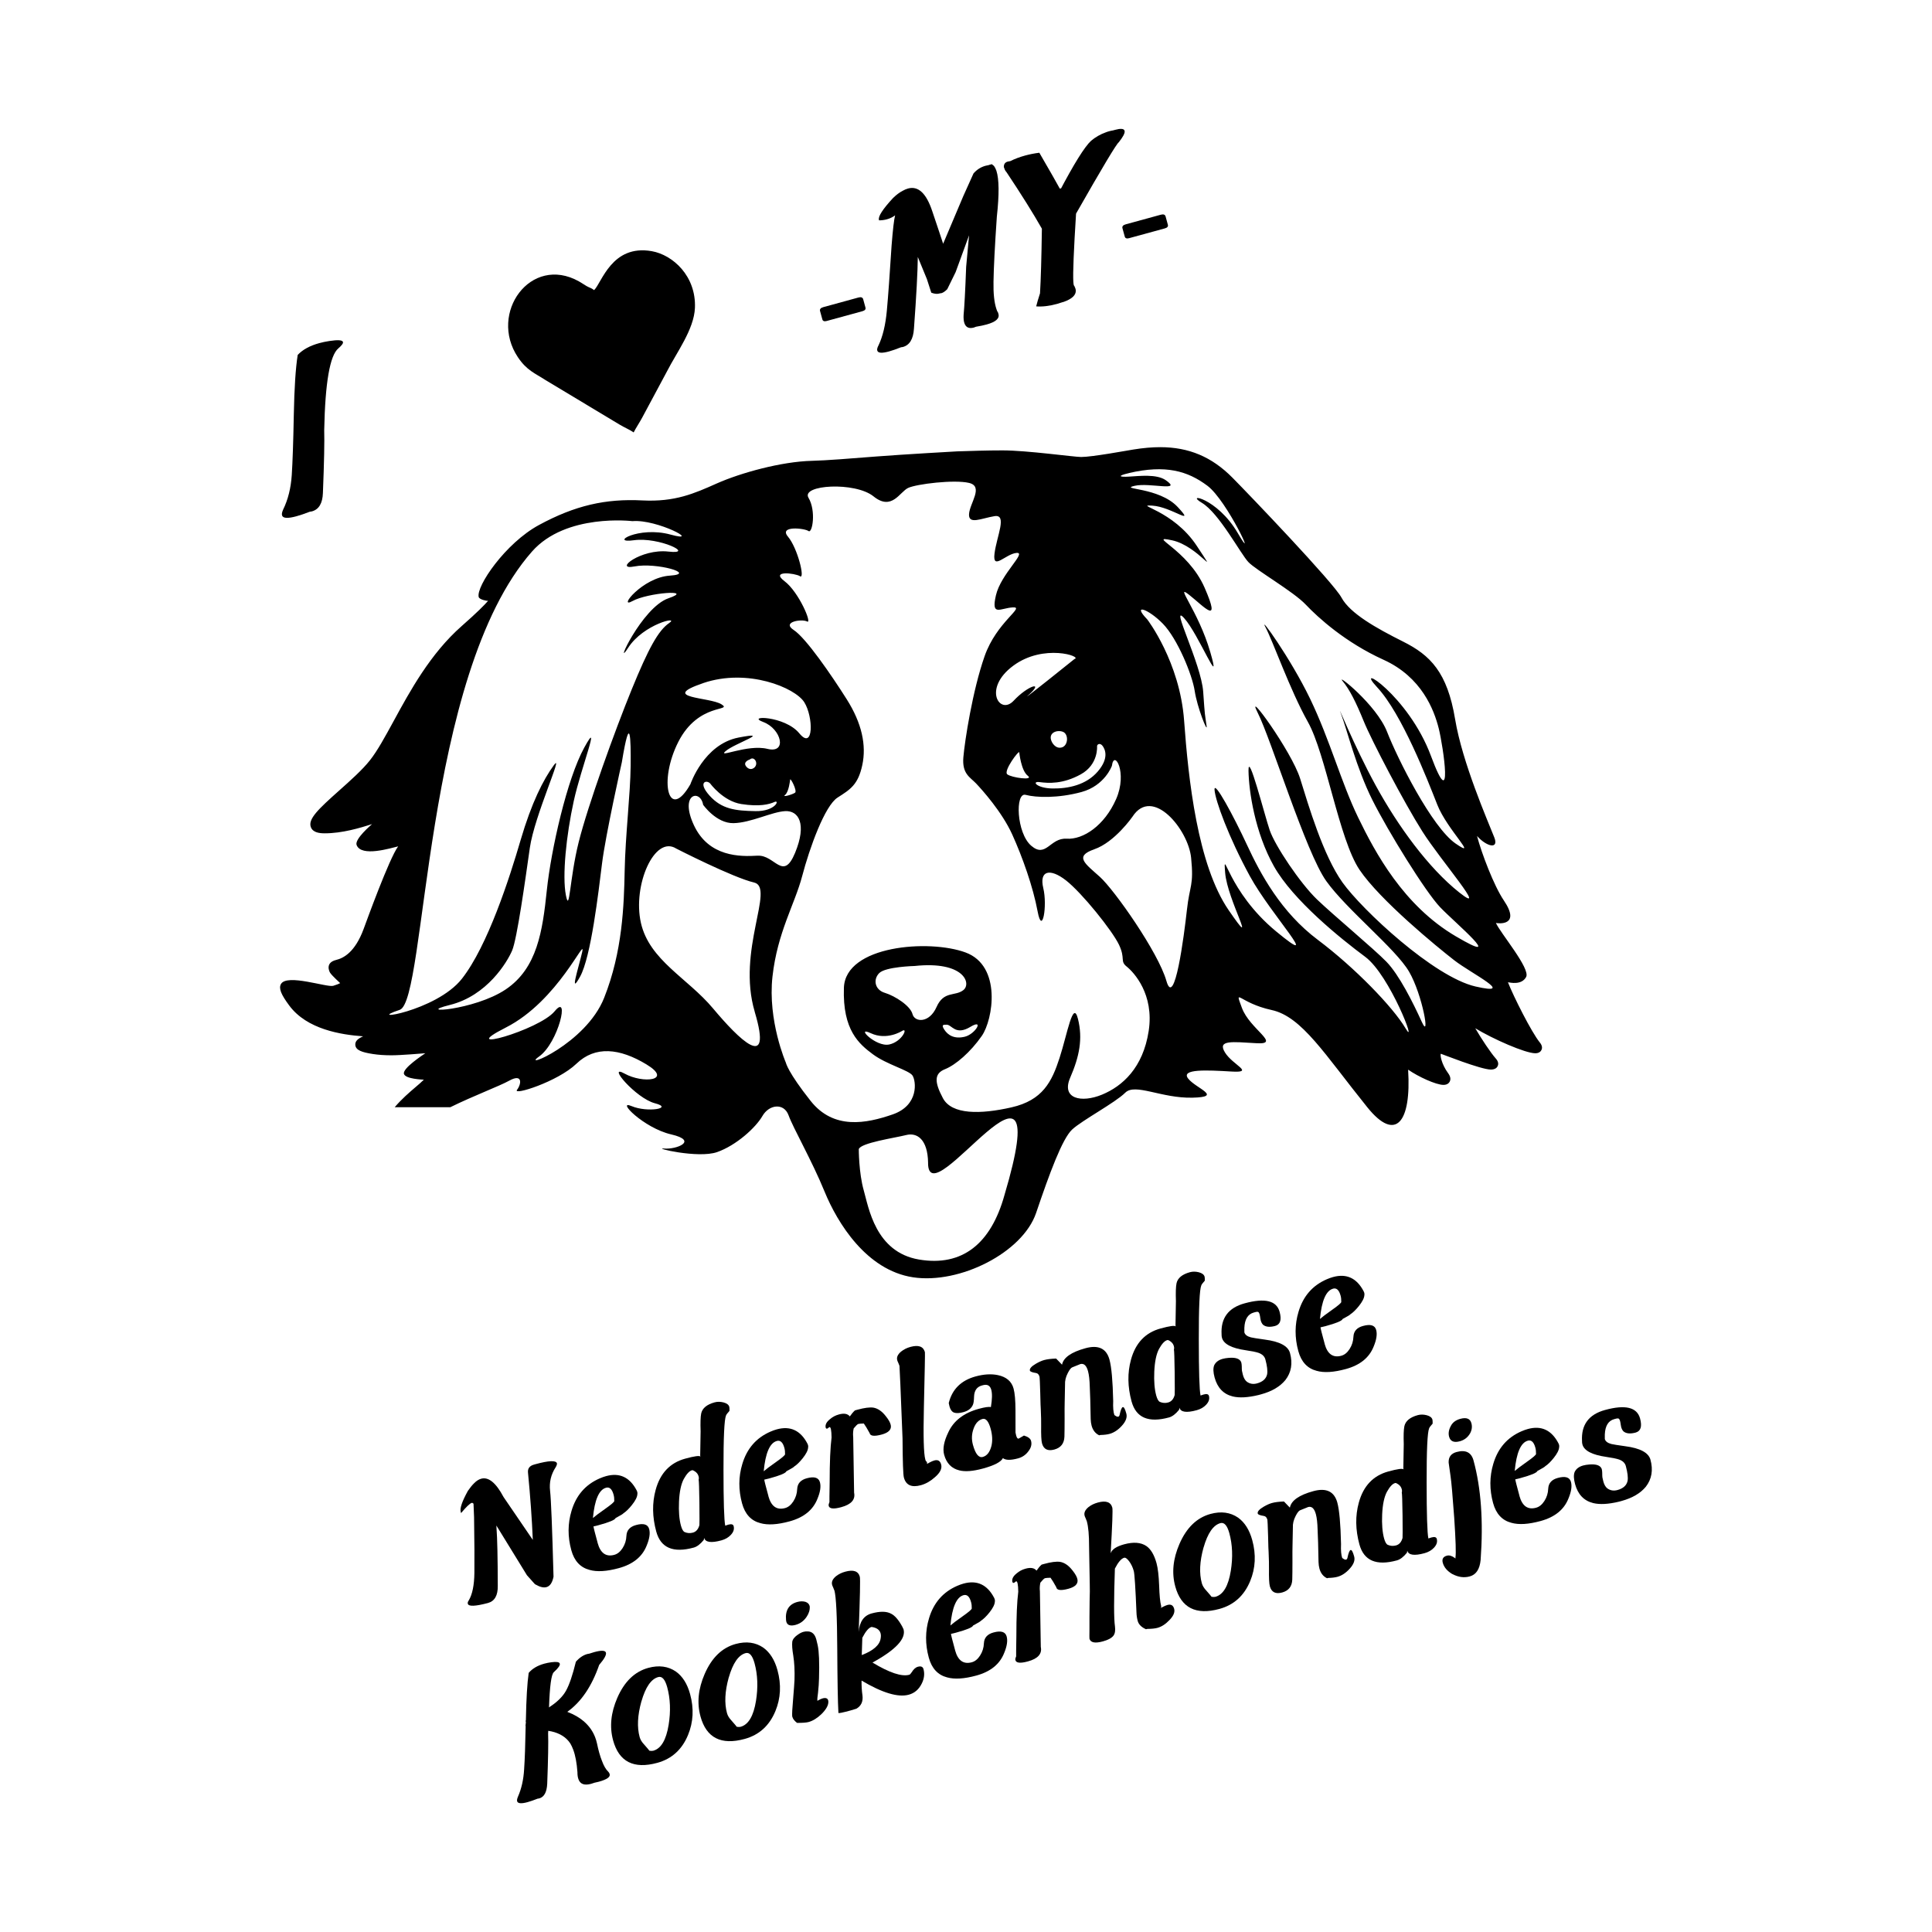 <svg width="1500" height="1500" viewBox="0 0 1500 1500" xmlns="http://www.w3.org/2000/svg">
  <!-- Original SVG transformed and centered -->
  <svg x="217.515" y="100.0" width="1064.97" height="1300" viewBox="0 0 519.14 633.71">
    2000/svg" viewBox="0 0 519.14 633.71"><defs><style>.cls-1{fill-rule:evenodd;}</style></defs><path class="cls-1" d="M103.88,333.99c-5.9,7.22-38.28,16.19-18.48,6.16,19.81-10.04,30.38-35.07,28.92-28.64-1.48,6.43-4.96,16.86-.81,9.37,4.15-7.5,6.96-31.99,8.31-42.83,1.34-10.84,7.49-38.28,7.49-38.28,3.18-19.33,3.44-9.16,3.34,1.36-.1,10.57-2,26.34-2.26,39.59-.27,13.25-.81,30.65-7.77,48.18-6.95,17.53-31.99,27.44-24.63,22.22,7.36-5.22,11.78-24.36,5.9-17.13M45.25,333.45c10.25-3.39,8.66-126.45,50.06-173.45,12.84-14.59,38.01-11.51,38.01-11.51,9.33-.81,26.64,8.43,14.45,5.09-12.18-3.35-23.42,3.48-13.92,2.14,9.5-1.34,23.55,5.49,13.11,4.29-10.44-1.2-21.01,7.22-12.84,5.62,8.16-1.6,23.82,2.81,13.38,3.48-10.43.67-19.94,12.85-14.19,9.64,5.76-3.21,23.82-4.55,13.65-1.07-10.16,3.48-21.01,27.7-15.25,18.74,5.76-8.97,19.68-12.19,15.52-9.37-4.14,2.81-7.9,9.76-14.19,25.16-6.29,15.39-16.6,43.9-20.07,57.82-3.48,13.92-3.4,27.24-4.82,20.07-1.46-7.35.14-22.75,2.95-35.6,2.81-12.85,10.57-32.25,4.01-20.34-6.56,11.91-12.58,38.68-14.19,54.07-1.61,15.39-3.62,29.45-15.53,37.47-11.9,8.03-35.2,9.37-21.14,5.89,14.05-3.48,21.68-16.19,23.55-20.61,1.87-4.42,4.96-26.64,6.69-38.82,1.74-12.18,13.12-36.8,9.1-31.32-4.01,5.49-8.43,14.19-12.59,28.37-4.14,14.19-12.44,40.02-22.21,52.46-9.77,12.45-37.74,16.46-23.55,11.78ZM160.08,209.79c16.86-5.76,34.8,1.74,38.27,7.22,3.48,5.49,3.62,18.47-1.87,11.78-5.48-6.69-20.47-6.83-13.65-4.28,6.82,2.54,9.23,12.04,1.6,10.17-7.63-1.87-19.27,3.75-15.79.81,3.48-2.95,17.93-7.63,4.82-5.09-13.12,2.55-18.2,17.67-18.2,17.67-8.23,14.36-12.18-1.07-4.56-16.06,7.64-14.99,20.75-11.38,16.33-14.19-4.41-2.81-23.81-2.27-6.95-8.02ZM191.13,252.08c1.4-1.14,1.87-5.63,1.87-5.63-.06-1.38,2.82,4.15,1.87,4.82-.94.67-5.15,1.94-3.75.81ZM177.75,238.69c1.3-1.11,2.67.4,2.4,1.88-.27,1.47-2.27,2.61-3.75.8-1.47-1.81,1.34-2.68,1.34-2.68ZM187.12,254.76c2.07-.94.33,3.61-7.23,3.48-7.56-.13-12.78-.73-17.39-5.89-4.62-5.15-1.12-6.1.27-4.55,0,0,4.88,6.69,11.78,7.76,6.89,1.07,10.5.13,12.58-.8ZM180.69,275.1c-6.55.4-18.46.54-24.09-11.51-5.62-12.04,2.44-13.81,3.48-7.76,0,0,4.95,7.09,11.51,6.96,6.56-.13,14.46-4.28,19.54-4.55,5.09-.27,8.29,4.82,3.75,15.8-4.55,10.98-7.63.67-14.19,1.07ZM179.62,334.25c6.96,23.29-6.15,10.17-15.79-1.34-9.63-11.51-24.09-18.2-27.3-32.39-3.21-14.19,5.15-33.36,13.39-28.1,0,0,21.42,10.97,29.45,12.84,8.03,1.88-6.69,25.7.26,48.98ZM245.21,391.27c-.17,22.08,49.46-56.8,28.91,12.31-5.09,18.33-15.92,27.16-32.38,24.36-16.47-2.82-19.01-19.68-20.89-26.24-1.86-6.56-1.86-15.52-1.86-15.52.65-2.39,13.73-4.28,17.9-5.34,4.16-1.07,8.17,1.6,8.33,10.43ZM261.26,339.87c5.33-3.21,1.87,2.77-2.14,3.75-4.01.98-6.43-.62-7.76-2.68-1.34-2.05-.15-1.82.81-1.87,2.06-.11,3.31,4.3,9.1.8ZM230.48,346.56c-5,1.07-13.03-7.13-6.96-4.28,6.07,2.86,11.78-.8,11.78-.8,2.54-1.66.18,4.01-4.82,5.09ZM228.87,327.02c-3.84-1.15-4.54-5.08-2.13-7.49,2.41-2.41,13.38-2.68,13.38-2.68,18.65-1.98,21.6,6.6,18.47,9.11-3.12,2.49-7.41.17-10.17,6.42-2.76,6.24-8.3,5.8-9.1,2.67-.8-3.12-6.6-6.86-10.44-8.03ZM196.75,169.36c2.01,1.21-.93-10.71-4.55-14.99-3.61-4.28,6.29-3.21,7.76-2.14,1.47,1.07,2.95-7.63,0-12.58-2.94-4.96,17.67-6.16,24.62-.53,6.96,5.62,9.91-1.75,13.13-3.22,3.21-1.47,17.39-3.21,23.01-1.88,5.63,1.34.27,7.63,0,11.78-.27,4.15,4.68,1.61,9.64.8,4.95-.8.8,7.63,0,14.19-.81,6.56,4.14.14,8.3-.27,4.14-.4-5.9,7.9-7.77,16.06-1.87,8.16,1.6,4.82,6.42,4.55,4.82-.27-6.16,5.49-10.7,18.47-4.56,12.98-7.5,31.98-8.04,38.27-.53,6.29,2.54,7.5,4.82,9.9,2.27,2.41,9.76,10.71,13.66,19.27,3.88,8.57,7.89,19.81,9.63,29.18,1.75,9.36,3.75-2.15,2.14-8.84-1.6-6.69,2.54-7.63,8.57-2.94,6.03,4.69,17.53,19,20.08,24.36,2.54,5.36.26,6.16,2.94,8.29,2.68,2.15,10.44,10.44,8.3,24.36-2.14,13.92-9.9,20.88-17.66,24.09-7.77,3.21-15.53,1.61-12.04-6.43,3.48-8.03,4.81-14.72,2.94-22.22-1.87-7.49-4.01,5.63-6.96,14.72-2.94,9.1-6.42,16.06-18.2,18.74-11.77,2.68-22.61,2.81-25.96-3.48-3.35-6.29-3.22-9.37.81-10.97,4.01-1.61,9.63-6.43,13.91-12.59,4.28-6.15,7.63-26.5-6.15-31.58-13.79-5.09-45.51-2.68-46.04,13.38-.54,16.06,5.76,21.28,10.98,25.16,5.22,3.88,13.65,6.03,14.98,8.03,1.34,2,2.55,11.24-7.49,14.72-10.04,3.48-22.35,5.89-31.05-5.09-8.7-10.97-9.37-14.45-9.37-14.45,0,0-6.95-15.93-5.08-32.65,1.87-16.73,8.42-27.3,11.24-38.01,2.81-10.71,8.56-26.63,13.39-29.71,4.81-3.08,7.76-4.82,9.36-12.31,1.6-7.49-.14-15.79-5.89-24.89-5.76-9.1-15.39-23.16-20.08-26.23-4.68-3.08,3.09-4.28,5.09-3.21,2.01,1.07-3.07-11.11-8.56-15.26-5.49-4.15,3.88-3.08,5.89-1.88ZM300.61,200.68s-21.31,17.13-17.4,13.65c6.16-5.49-.13-3.75-5.62,2.14-5.24,5.62-11.84-4.58-.16-13.24,11.51-8.55,26.37-3.46,23.19-2.55ZM308.11,272.68c7.76-2.67,14.45-12.31,14.45-12.31,7.56-11.74,21.15,4.82,22.21,15.53,1.08,10.7-.54,10.17-1.6,19.81-1.07,9.64-4.68,37.61-7.76,26.77-3.09-10.84-19.67-34.4-25.16-39.35-5.49-4.95-9.9-7.77-2.14-10.44ZM296.33,228.25c2.14.94,1.94,5.22-.54,5.89-2.48.67-3.75-2.14-3.75-2.14-1.67-3.48,2.14-4.68,4.28-3.75ZM303.02,244.31c6.78-3.74,6.15-10.7,6.15-10.7.1-.81,1.25-1.25,2.14,0,.89,1.24,2.5,4.55-1.87,9.63-4.37,5.09-11.15,6.52-17.13,6.43-5.98-.09-8.12-2.86-4.82-2.41,3.3.44,8.75.8,15.53-2.95ZM275.18,244.31c-1.54-1.27,4.48-9.3,4.55-8.3,0,0,.68,6.89,3.21,8.83,2.54,1.94-6.22.74-7.76-.54ZM282.14,252.08c4.01,1.07,12.31,1.33,21.14-1.07,8.84-2.41,11.51-9.91,11.51-9.91.81-6.42,6.03,2.55,1.6,12.58-4.41,10.04-12.44,15.39-18.74,15-6.29-.41-7.76,7.49-13.38,2.67-5.62-4.81-6.16-20.34-2.14-19.27ZM321.22,130.29c13.89-3.22,22.22-.81,29.72,4.81,7.5,5.62,19.41,31.46,11.51,17.94-7.9-13.52-20.21-15.39-13.65-11.51,6.56,3.88,14.72,19.41,17.67,22.48,2.94,3.07,17,11.11,21.68,16.06,4.69,4.95,14.99,14.32,29.44,20.88,14.46,6.56,19.14,19.01,20.89,25.96,1.74,6.96,5.62,33.46-2.94,10.44-8.57-23.02-29.71-36.01-20.35-25.97,9.36,10.04,19.01,34.93,22.75,44.43,3.75,9.51,15.93,20.88,6.96,14.72-8.97-6.15-21.95-31.99-25.96-42.29-4.02-10.31-19.55-22.48-16.87-19.27,2.68,3.21,5.09,8.03,8.04,15.26,2.94,7.23,15.25,30.78,22.22,41.76,6.95,10.97,25.56,32.25,13.92,23.02-11.64-9.24-23.15-25.03-31.58-40.42-8.44-15.39-15.39-33.06-13.12-27.04,2.27,6.02,5.76,20.34,11.78,32.39,6.03,12.04,20.08,34.79,25.7,40.68,5.62,5.89,25.69,22.62,5.89,10.98-19.81-11.65-30.51-31.72-36.94-44.97-6.42-13.25-10.71-29.45-18.2-44.97-7.5-15.53-19.67-32.25-16.87-27.04,2.81,5.22,9.23,23.69,16.06,35.87,6.82,12.18,11.78,44.43,19.54,55.95,7.76,11.51,29.32,29.18,35.87,34.26,6.56,5.09,23.82,13.52,8.03,9.91-15.79-3.62-42.96-29.05-50.33-39.35-7.35-10.3-12.84-29.04-16.05-39.35-3.21-10.31-21.15-34.93-16.05-24.89,5.08,10.03,18.19,52.86,25.95,63.7,7.76,10.84,26.24,25.57,31.32,34.26,5.09,8.7,8.17,26.37,4.82,19.01-3.35-7.36-8.57-17.8-13.38-22.75-4.82-4.95-19.81-17.4-26.24-23.55-6.42-6.16-15.92-20.35-17.93-26.23-2.01-5.89-8.16-30.25-8.03-22.49.14,7.77,2.41,23.29,9.63,36.14,7.23,12.85,25.16,27.3,34.53,34.26,9.37,6.95,20.04,35.09,15.26,27.04-4.77-8.05-19.27-23.02-33.18-33.46-13.92-10.44-21.69-24.89-26.78-35.87-5.09-10.97-12.58-24.89-12.31-20.88.27,4.02,5.35,17.94,13.38,32.66,8.04,14.72,28.38,36.14,9.9,20.88-18.46-15.25-20.07-32.65-19.27-22.21.81,10.44,13.12,31.31,1.33,14.19-11.77-17.13-15.25-49.52-16.86-71.74-1.61-22.21-13.92-38.27-13.92-38.27-6.01-6.23.41-4.02,5.89,1.61,5.48,5.62,11.11,19.28,12.04,25.43.93,6.16,4.89,16.07,4.51,13.34-.74-5.4-.59-2.93-1.3-13.07-.75-10.56-12.71-33.86-7.22-27.84,5.48,6.02,14.45,28.51,9.9,12.85-4.55-15.66-13.79-26.23-8.03-21.68,5.76,4.55,12.31,12.05,5.89-2.67-6.43-14.72-22.35-20.07-12.31-17.94,10.03,2.14,18.33,15.8,9.37,2.14-8.97-13.65-24.09-15.66-16.86-15.26,7.22.4,16.73,8.17,9.63.53-7.09-7.62-22.48-6.59-16.33-8.03,5.73-1.33,18.33,2.41,11.78-2.14-3.45-2.4-10.04-1.56-13.93-1.34-3.46.21-4.73-.24,0-1.33ZM426.96,356.12c3.73,2.6,10.47,5.73,13.32,5.73,1.51,0,2.13-.79,2.37-1.25.71-1.38-.33-2.79-.67-3.26-2.43-3.33-3.03-6.76-2.71-7.28.14,0,15.14,5.99,18.94,5.99,1.65,0,2.32-.73,2.6-1.34.27-.62.37-1.61-.74-2.85-1.9-2.13-5.5-7.55-7.76-11.44,6.62,4.02,18.9,9.46,22.73,9.46,1.51,0,2.1-.78,2.32-1.25.42-.86.2-1.83-.64-2.86-3.17-3.91-9.96-17.44-12.04-22.76.68.07,5.13,1.25,6.88-2,1.71-3.16-9.81-16.69-11.44-20.45.75.19,9.63,1.31,3-8.52-3.77-5.58-8.38-17.76-10.15-24.4h0c3.72,4.16,8.36,5.13,6.54.54-2.52-6.37-12.12-28.36-14.83-44.74-2.95-17.8-9.44-24.24-19.66-29.35-10.21-5.11-20.1-10.66-23.35-16.68-3.09-5.71-34.78-38.83-41.25-45.36-7.8-7.89-16.5-11.56-27.36-11.56-3.09,0-6.35.28-10.25.91-2.52.4-15.47,2.81-19.67,2.81-2.68,0-20.4-2.5-29.73-2.5-5.83,0-11.86.2-17.19.37,0,0-20.42,1.14-30.47,1.93-9.84.78-19.14,1.52-24.5,1.65-11.54.28-27.01,4.56-36.03,8.58-8.53,3.8-15.81,7.03-28.09,6.41-13.96-.72-25.48,1.88-39.18,9.3-12.74,6.9-23.83,23.24-22.81,27.25.26,1.01,3.16,1.52,3.55,1.45-1.29,1.51-4.06,4.33-9.97,9.53-11.86,10.43-19.58,24.6-25.78,35.99-3.29,6.02-6.12,11.23-8.96,14.82-2.83,3.61-7.52,7.78-11.66,11.47-7.84,6.99-11.87,10.78-10.7,13.85.79,2.09,3.36,2.33,5.23,2.33,6.64,0,13.32-2.02,17.93-3.48-.28.24-6.69,5.67-5.85,7.9,1.76,4.7,13,1.14,15.72.52-3.4,4.6-12.08,28.62-13.08,31.31-3.25,8.76-7.58,10.99-10.37,11.67-4.36,1.06-2.52,4.52-2.29,4.87.81,1.2,3.52,3.61,3.8,3.91-.38.22-1.15.56-2.61,1.01-2.36.71-17.55-4.67-19.8-.67-.92,1.63.03,3.96,3.14,8.14,6.68,9.02,19.58,11.05,27.96,11.65-1.91.84-3.08,1.78-2.96,3.28.17,2.01,2.56,2.77,6.61,3.41,2.12.33,4.44.49,7.1.49,3.6,0,11.95-.72,12.79-.78-.9.64-8.72,5.71-8.09,7.82.58,1.97,7.13,2.15,7.53,2.19-.76.78-2.01,1.85-3.08,2.76-2.41,2.06-5.37,4.6-7.96,7.67h21.03c9.01-4.43,18.39-7.89,22.33-10.06,5.08-2.81,4.68,1.2,2.94,3.48-1.74,2.28,15.39-3.08,22.49-9.9,7.09-6.83,16.33-5.89,26.49.26,10.18,6.16-1.33,7.36-8.29,3.48-6.96-3.88,4.28,9.37,11.51,11.24,7.22,1.87-2.81,3.62-8.84,1.07-6.02-2.55,4.55,8.3,14.99,10.71,10.43,2.41,2,5.76-2.68,5.35-4.68-.4,12.85,3.88,20.07,1.34,7.23-2.54,14.59-9.23,17.13-13.64,2.54-4.42,8.16-5.09,9.91-.27,1.73,4.82,8.83,17.13,13.64,28.91,4.83,11.78,15.8,29.71,33.46,32.39,17.67,2.68,41.49-9.37,46.58-24.36,5.08-14.99,9.9-28.1,13.65-31.58,3.75-3.48,16.33-10.17,20.08-13.92,3.74-3.74,13.65,2.15,25.42,1.88,11.78-.27,1.34-3.48-1.6-7.23-2.94-3.75,7.23-3.21,16.33-2.67,9.1.54.54-2.41-2.41-7.23-2.94-4.81,2.68-4.01,12.04-3.48,9.37.53-2.68-5.35-5.62-13.38-2.95-8.03-1.07-1.87,11.24.81,11.47,2.49,20.05,16.73,36.23,36.82,10.83,13.44,16.66,5.54,15.44-14.15Z"/><path class="cls-1" d="M118.82,61.05c-1.05-.84-1.79-.9-2.93-1.57-1.06-.62-1.75-1.14-2.84-1.75-18.24-10.15-34.23,12.02-23.08,28.71,3.36,5.03,6.48,6.07,10.41,8.63l28.07,16.87c1.66,1.02,4.03,2.02,5.34,2.97.81-1.64,2.39-3.99,3.32-5.77l9.31-17.37c3.61-7.1,10.22-15.85,10.56-23.99.49-12.04-8.35-20.06-16.35-21.47-15.15-2.66-18.94,12.03-21.8,14.73"/><path d="M81.84,528.76l.05.92c.29,3.85.45,11.1.47,21.76.06,3.64-1.18,5.81-3.71,6.5-4.83,1.28-7.37,1.37-7.62.28-.13-.32,0-.76.38-1.31,1.34-2.28,2.04-5.72,2.1-10.31.06-4.59.02-11.62-.12-21.09-.05-.83-.12-2.56-.21-5.17l-.49-.33-.19.05c-.71.19-2.05,1.48-4.03,3.85-.05-.17-.09-.33-.14-.5-.36-1.33.54-3.96,2.72-7.91.83-1.21,1.63-2.19,2.41-2.94.84-.85,1.71-1.41,2.63-1.66,2.78-.76,5.6,1.55,8.45,6.92l11.08,16.24c-.33-7.9-.94-16.39-1.82-25.47-.16-1.56.61-2.58,2.31-3.04l.5-.14c5.06-1.39,7.78-1.5,8.14-.35.06.38-.11.9-.51,1.55-1.76,2.71-2.45,5.68-2.08,8.9.37,3.22.8,14.05,1.3,32.48-.45,2.27-1.34,3.58-2.67,3.94-1.08.3-2.44-.02-4.08-.96-.2-.08-.37-.21-.51-.4l-2.79-3.12-11.59-18.85.03.13Z"/><path d="M120.15,535.21c1.06,3.86,3.16,5.36,6.32,4.5,1.2-.33,2.24-1.17,3.12-2.53.91-1.41,1.4-2.97,1.46-4.68.1-2.08,1.31-3.44,3.64-4.07,2.82-.77,4.48-.27,4.97,1.52.44,1.62.12,3.71-.96,6.29-1.66,4.2-5.17,7.04-10.52,8.5-4.57,1.25-8.25,1.48-11.06.68-3.51-.91-5.82-3.4-6.93-7.47-1.4-5.11-1.37-10.07.08-14.88,1.74-5.88,5.3-9.97,10.69-12.3.84-.36,1.63-.65,2.38-.85,5.11-1.4,8.97.4,11.58,5.39.1.2.17.38.22.54.09.33.11.64.05.92-.06,1.09-.76,2.46-2.09,4.12-1.2,1.49-2.26,2.51-3.17,3.08-.08.2-1.07.81-2.98,1.82-.21.68-2.38,1.59-6.49,2.71-.75.21-1.38.36-1.88.45.03.44.56,2.52,1.58,6.26ZM123.33,514.32c-2.66.73-4.31,4.55-4.96,11.46.72-.64,2.31-1.84,4.78-3.58,2.17-1.53,3.27-2.48,3.3-2.85.02-.9-.06-1.7-.26-2.41-.58-2.12-1.53-2.99-2.86-2.63Z"/><path d="M168.43,528.68c.4-.15.79-.28,1.17-.39,1.16-.32,1.83-.14,2.02.52.32,1.16-.04,2.29-1.08,3.38-.9.96-2.07,1.64-3.53,2.04-3.9,1.07-6.09.75-6.55-.95-.09.47-.13.73-.12.77-1.3,1.61-2.57,2.58-3.82,2.92-7.76,2.12-12.48.12-14.17-6.03-1.52-5.56-1.6-10.83-.24-15.8,1.71-6.31,5.43-10.25,11.15-11.82,3.53-.97,5.46-1.23,5.81-.79l-.1-.37c.06-2.07.11-5.14.16-9.21-.11-3.18-.04-5.43.22-6.75.44-1.99,2.13-3.39,5.08-4.2,1.04-.28,2.15-.28,3.35.02,1.25.33,1.98.88,2.2,1.67.07.25.1.76.08,1.52-.79.88-1.23,1.47-1.32,1.77-.65,1.52-.97,8.34-.95,20.47,0,12.05.22,19.13.66,21.24ZM158.67,528.48c.05-.15.05-3,0-8.57-.08-5.33-.17-8.21-.29-8.62.12-.39.11-.83-.03-1.33-.2-.75-.66-1.36-1.37-1.83-.5-.35-.87-.5-1.12-.43-1,.27-2.03,1.38-3.11,3.33-1.03,1.93-1.63,4.8-1.8,8.59-.16,3.66.09,6.67.73,9.04.38,1.37.84,2.18,1.4,2.43,1.01.44,2.06.51,3.14.21,1.2-.33,2.02-1.27,2.44-2.81Z"/><path d="M184.78,517.51c1.06,3.86,3.16,5.36,6.32,4.5,1.2-.33,2.24-1.17,3.12-2.53.91-1.41,1.4-2.97,1.46-4.68.1-2.08,1.31-3.44,3.64-4.07,2.82-.77,4.48-.27,4.97,1.52.44,1.62.12,3.71-.96,6.29-1.66,4.2-5.17,7.04-10.52,8.5-4.57,1.25-8.25,1.48-11.06.68-3.51-.91-5.82-3.4-6.93-7.47-1.4-5.11-1.37-10.07.08-14.88,1.74-5.88,5.3-9.97,10.69-12.3.84-.36,1.63-.65,2.38-.85,5.11-1.4,8.97.4,11.58,5.39.1.2.17.38.22.54.09.33.11.64.05.92-.06,1.09-.75,2.46-2.08,4.12-1.2,1.49-2.26,2.51-3.17,3.08-.08.2-1.07.81-2.98,1.82-.21.68-2.38,1.59-6.49,2.71-.75.2-1.38.36-1.88.45.03.44.56,2.52,1.58,6.26ZM187.97,496.62c-2.66.73-4.31,4.55-4.96,11.46.72-.64,2.31-1.84,4.78-3.58,2.17-1.53,3.27-2.48,3.3-2.85.02-.9-.06-1.7-.26-2.41-.58-2.12-1.53-2.99-2.86-2.63Z"/><path d="M223.09,493.63c-.89-1.63-1.62-2.83-2.19-3.62-1.06.02-1.74.08-2.03.16l-.12.03c-.32.13-.88.69-1.69,1.67-.24,1.09-.3,2.18-.18,3.26.12,5.81.23,12.83.34,21.06.54,2.62-1.08,4.45-4.86,5.48-2.95.81-4.54.62-4.77-.57-.05-.34.05-.79.3-1.35-.03-.26,0-2.77.08-7.52,0-7.5.24-13.14.72-16.93-.02-1.38-.1-2.38-.22-3.02-.14-.68-.33-.98-.58-.91-.08.02-.16.07-.23.13-.25.25-.45.39-.62.44-.29.08-.49-.07-.59-.44-.2-1.06.34-2.1,1.62-3.12.97-.85,2.1-1.45,3.39-1.8,1.95-.54,3.33-.29,4.15.74.64-.93,1.28-1.69,1.92-2.27l.93-.26c2.66-.73,4.68-.99,6.07-.79,1.69.3,3.26,1.38,4.71,3.26,1.08,1.35,1.7,2.48,1.86,3.37.32,1.65-.81,2.83-3.38,3.54-2.86.78-4.41.6-4.63-.54Z"/><path d="M233.96,467.09c-.21-.43-.35-.78-.41-1.02-.31-1.12.17-2.21,1.45-3.28,1.03-.82,2.2-1.41,3.53-1.77,3.07-.84,4.9-.18,5.49,1.98.07.25-.06,7.27-.39,21.06-.25,10.82-.07,17.33.53,19.53.17.62.36.91.57.85.15.54.14.83-.03.88.17-.04.54-.24,1.11-.57.66-.36,1.26-.61,1.8-.76,1.33-.36,2.18.14,2.55,1.51.42,1.54-.38,3.16-2.41,4.88-1.65,1.48-3.41,2.47-5.27,2.98-3.49.95-5.62,0-6.41-2.87-.3-1.08-.47-6.03-.52-14.85-.71-18.06-1.09-27.21-1.16-27.46s-.21-.61-.43-1.09Z"/><path d="M273.54,503.11c-.72,1.45-3.24,2.76-7.56,3.94-3.74,1.02-6.71,1.26-8.91.7-2.96-.71-4.88-2.68-5.77-5.92-.61-2.24-.09-5.06,1.56-8.46,2.01-4.39,5.86-7.36,11.55-8.92,2.33-.64,3.85-.85,4.58-.65.49-2.95.54-5.12.15-6.54-.44-1.62-1.5-2.2-3.16-1.75l-.43.12c-1.87.51-2.85,1.92-2.93,4.22-.04,1.48-.18,2.5-.43,3.06-.57,1.36-1.76,2.29-3.59,2.79-1.54.42-2.72.48-3.57.17-.8-.32-1.37-1.1-1.71-2.34-.15-.54-.24-.96-.28-1.26,1.29-5.22,4.68-8.58,10.16-10.08,3.11-.85,5.92-1.02,8.43-.5,3.22.68,5.2,2.37,5.94,5.07.48,1.74.72,4.51.73,8.3.03,3.52.03,6.31.01,8.36.07.43.15.79.23,1.08.25.91.56,1.32.94,1.22.08-.02.18-.07.29-.15l1.73-1.01c1.56.47,2.45,1.14,2.69,2.01.35,1.29.04,2.58-.95,3.87-1,1.39-2.31,2.31-3.93,2.75-2.82.77-4.75.74-5.78-.09ZM262.49,491.82c-.78,2.04-.88,4.12-.3,6.24.96,3.49,2.2,5.02,3.74,4.6,1.58-.43,2.67-1.82,3.27-4.18.46-1.91.36-4.05-.28-6.42-.78-2.86-1.82-4.12-3.11-3.77-1.49.41-2.6,1.58-3.32,3.52Z"/><path d="M313.87,465.83c.77,2.82,1.24,8.05,1.41,15.68-.1,2.39.04,4.16.45,5.3,1.02.79,1.66.84,1.91.15-.01-.04.01-.11.07-.22.39-1.85.79-2.83,1.2-2.94.42-.11.86.7,1.34,2.44.39,1.41-.17,2.95-1.68,4.61-1.44,1.6-2.99,2.62-4.65,3.08-.91.25-2.08.39-3.5.42l-.44.12c-1.43-.68-2.39-1.89-2.87-3.63-.2-.75-.32-1.58-.35-2.51-.1-5.73-.21-9.83-.35-12.29-.06-2.48-.28-4.43-.66-5.84-.59-2.16-1.57-3.05-2.94-2.68-.12.03-.26.1-.42.18l-2.59,1.04c-.49.18-1.05.89-1.69,2.14-.79,1.51-1.14,2.99-1.06,4.44l-.13,6.6c-.04,1.17-.05,3.34-.03,6.5,0,2.77-.03,4.96-.07,6.58-.1,2.57-1.37,4.19-3.82,4.86-2.49.68-4.04-.1-4.66-2.34-.27-1-.38-3.2-.33-6.6.03-1.52-.02-3.65-.14-6.39-.04-.17-.11-2.2-.2-6.1-.12-3.85-.2-5.88-.26-6.09-.24-.87-.68-1.35-1.33-1.44-1.45-.23-2.22-.53-2.32-.9-.21-.75.56-1.62,2.29-2.63,1.15-.67,2.19-1.13,3.1-1.38,1.12-.31,2.63-.5,4.53-.57l2.24,2.33c.51-2.68,3.47-4.76,8.87-6.24,4.9-1.34,7.93.1,9.09,4.34Z"/><path d="M348.32,479.42c.4-.16.79-.28,1.17-.39,1.16-.32,1.83-.15,2.02.52.32,1.16-.04,2.29-1.08,3.38-.9.96-2.07,1.64-3.53,2.04-3.9,1.07-6.09.75-6.55-.95-.09.47-.14.73-.12.77-1.3,1.61-2.57,2.58-3.82,2.92-7.76,2.13-12.48.12-14.17-6.03-1.52-5.56-1.6-10.83-.24-15.8,1.71-6.31,5.43-10.25,11.15-11.82,3.53-.97,5.46-1.23,5.81-.79l-.1-.37c.06-2.07.11-5.14.16-9.21-.11-3.18-.04-5.43.23-6.75.43-1.99,2.13-3.39,5.07-4.2,1.04-.28,2.16-.28,3.35.02,1.25.33,1.98.89,2.2,1.67.07.25.1.76.08,1.52-.79.88-1.23,1.47-1.32,1.77-.66,1.52-.97,8.34-.95,20.47,0,12.05.22,19.13.66,21.24ZM338.55,479.22c.05-.15.05-3,0-8.57-.08-5.33-.17-8.21-.29-8.62.12-.39.11-.83-.03-1.33-.2-.75-.66-1.36-1.37-1.83-.5-.36-.87-.5-1.12-.43-1,.27-2.03,1.38-3.11,3.33-1.03,1.93-1.63,4.8-1.8,8.59-.16,3.66.09,6.67.73,9.04.38,1.37.84,2.18,1.4,2.43,1.01.44,2.06.51,3.14.21,1.2-.33,2.02-1.27,2.44-2.81Z"/><path d="M364.93,455.53c.24.87,1.06,1.5,2.45,1.87.67.17,2.42.45,5.25.84,5.64.73,8.83,2.42,9.56,5.08,1.08,3.94.5,7.36-1.75,10.25-2.04,2.48-5.1,4.28-9.17,5.39l-1,.27c-4.02.97-7.27,1.14-9.76.53-3.5-.87-5.78-3.26-6.85-7.16-.53-1.95-.59-3.47-.18-4.57.56-1.22,1.64-2.06,3.26-2.5.66-.18,1.43-.3,2.31-.37,2.57-.21,4.12.32,4.66,1.6l.07.25c.08.29.13.72.16,1.3,0,.85.03,1.42.07,1.72.12.59.24,1.12.36,1.57.33,1.21.83,2.07,1.51,2.6,1.11.81,2.4,1.02,3.85.62,2.16-.59,3.43-1.74,3.81-3.45.23-1.27,0-3.15-.67-5.64-.31-1.12-1.16-1.94-2.54-2.45-.84-.3-2.47-.64-4.89-1-5.34-.77-8.34-2.34-8.99-4.7-.11-.41-.17-.85-.15-1.3-.35-6.15,2.55-10.07,8.7-11.75,7.68-2.1,12.1-1.04,13.26,3.2.83,3.03.27,4.81-1.68,5.35l-.19.05c-1.96.49-3.44.32-4.43-.53-.37-.39-.66-.93-.85-1.64-.07-.25-.12-.5-.14-.76-.08-.6-.17-1.09-.27-1.47-.1-.37-.22-.63-.35-.77-.16-.27-.6-.31-1.3-.11l-.56.15c-2.24.61-3.43,2.55-3.57,5.8-.02,1.08-.01,1.66,0,1.74Z"/><path d="M395.3,459.86c1.06,3.86,3.16,5.36,6.32,4.5,1.2-.33,2.25-1.17,3.12-2.53.91-1.41,1.4-2.97,1.46-4.68.1-2.08,1.31-3.44,3.64-4.07,2.82-.77,4.48-.27,4.97,1.52.44,1.62.12,3.71-.96,6.29-1.66,4.2-5.17,7.04-10.52,8.5-4.57,1.25-8.25,1.48-11.06.68-3.51-.91-5.82-3.4-6.93-7.47-1.4-5.11-1.37-10.07.08-14.88,1.74-5.88,5.3-9.97,10.69-12.3.84-.36,1.63-.65,2.38-.85,5.11-1.4,8.97.4,11.58,5.4.1.2.17.38.22.54.09.33.11.64.05.92-.06,1.09-.75,2.46-2.08,4.12-1.2,1.49-2.26,2.51-3.17,3.08-.08.2-1.07.81-2.98,1.82-.21.68-2.38,1.59-6.49,2.71-.75.2-1.38.36-1.88.45.03.44.56,2.52,1.58,6.26ZM398.49,438.98c-2.66.73-4.31,4.55-4.96,11.46.72-.64,2.31-1.84,4.77-3.58,2.17-1.53,3.27-2.48,3.3-2.85.02-.9-.06-1.7-.26-2.41-.58-2.12-1.53-2.99-2.86-2.63Z"/><path d="M93,602.28c.15-8.07.51-14.04,1.06-17.89,1.38-1.63,3.36-2.79,5.94-3.5.83-.23,1.72-.4,2.67-.53,1.89-.25,2.94-.09,3.14.48.25.6-.5,1.7-2.25,3.29-.93.84-1.53,5.24-1.8,13.21l-.15.18c3.12-1.97,5.31-4.1,6.58-6.39,1.27-2.29,2.51-5.94,3.73-10.96,1.32-1.52,2.77-2.5,4.35-2.93.25-.07.5-.12.76-.14.65-.22,1.25-.41,1.79-.56,2.66-.73,4.14-.69,4.45.12.31.81-.53,2.38-2.53,4.71-2.82,8.13-6.84,14.05-12.07,17.76,5.34,2.06,8.84,5.25,10.52,9.57.3.77.54,1.55.71,2.35.55,2.66,1.18,4.88,1.89,6.64.7,1.91,1.5,3.27,2.39,4.1.26.29.42.55.49.8.44,1.13-.91,2.12-4.07,2.99-.5.14-1.04.26-1.64.38-.45.17-.88.31-1.29.42-2.49.68-4.07.13-4.74-1.65-.29-.73-.43-1.65-.42-2.76-.25-3.5-.78-6.35-1.6-8.53-.33-.89-.71-1.68-1.12-2.37-1.52-2.3-3.9-3.82-7.13-4.54-.85-.17-1.29-.25-1.34-.24l.14.03-.05,1.02c.13,3.4.01,9.75-.34,19.04-.16,3.17-1.17,5.01-3.04,5.52-.17.04-.36.07-.58.09-1.49.59-2.75,1.02-3.79,1.31-2.32.64-3.64.55-3.95-.26-.15-.4-.05-1.01.3-1.82,1.32-2.99,2.1-6.44,2.32-10.34.26-3.77.45-9.18.58-16.22-.07-.25-.07-.5,0-.74l.09-.89-.03-.12c-.1-.2-.09-.4.03-.61Z"/><path d="M126.01,609.91c-1.39-5.06-.86-10.41,1.57-16.03,2.68-6.18,6.59-9.97,11.74-11.38,4.03-1.1,7.53-.63,10.49,1.41,2.5,1.81,4.29,4.65,5.34,8.51,1.49,5.44,1.23,10.6-.78,15.47-2.28,5.53-6.16,9.05-11.64,10.55-8.93,2.44-14.5-.4-16.73-8.54ZM136.71,595.2c-1.46,5.26-1.68,9.76-.65,13.5.26.96.83,1.89,1.71,2.81,1.17,1.33,1.83,2.11,1.98,2.34.61.1,1.1.1,1.47,0,2.95-.81,4.88-4.08,5.81-9.82.83-5.13.64-9.88-.55-14.24-.81-2.95-1.94-4.22-3.39-3.82-2.7.74-4.82,3.82-6.37,9.24Z"/><path d="M159.08,600.85c-1.39-5.06-.86-10.41,1.57-16.02,2.68-6.18,6.59-9.97,11.74-11.38,4.03-1.1,7.53-.63,10.49,1.41,2.5,1.81,4.29,4.65,5.34,8.51,1.49,5.44,1.23,10.6-.78,15.47-2.28,5.53-6.16,9.05-11.64,10.55-8.93,2.44-14.5-.4-16.73-8.54ZM169.77,586.14c-1.46,5.26-1.68,9.76-.65,13.5.26.96.83,1.89,1.71,2.81,1.17,1.33,1.83,2.11,1.98,2.34.61.1,1.1.1,1.47,0,2.95-.81,4.88-4.08,5.81-9.82.82-5.13.64-9.88-.55-14.24-.81-2.95-1.94-4.22-3.39-3.82-2.7.74-4.82,3.82-6.37,9.24Z"/><path d="M195.17,566.2c-2.03.56-3.23.17-3.6-1.16-.06-.21-.09-.42-.11-.64-.34-3.7,1.08-5.99,4.28-6.86,1.08-.29,2.1-.31,3.07-.04.84.3,1.35.79,1.54,1.45l.08.31c.09,1.31-.31,2.63-1.2,3.94-1.05,1.54-2.41,2.53-4.07,2.99ZM199.8,568.69c1.55.11,2.58,1.1,3.09,2.97l.05.19c.29,1.22.47,1.95.53,2.2l-.03-.12c.51,2.36.68,6.55.5,12.58-.04,1.66-.16,3.48-.38,5.46-.22,1.49-.3,2.42-.24,2.81.02.4-.05.62-.22.66s-.35,0-.57-.11c.17-.04.48-.2.95-.46.73-.42,1.33-.7,1.78-.82,1.2-.33,1.92-.08,2.15.75.03.12.05.28.06.45.06,1.37-.8,2.94-2.59,4.72-1.62,1.56-3.25,2.56-4.87,3.01-.83.23-2.3.34-4.39.33-.97-.76-1.55-1.5-1.74-2.2l-.09-.31c-.07-.92.03-2.98.32-6.18.32-3.88.5-6.38.55-7.51.12-3.47-.04-6.57-.47-9.31-.38-2.21-.51-3.97-.37-5.25.19-.94.91-1.83,2.15-2.66.71-.51,1.42-.86,2.12-1.05.58-.16,1.15-.2,1.71-.13Z"/><path d="M209.74,553.18c-.07-.25-.21-.61-.43-1.09-.21-.43-.35-.78-.41-1.03-.31-1.12.2-2.22,1.51-3.29.96-.75,2.12-1.32,3.49-1.69,3.07-.84,4.9-.2,5.48,1.91.22.79.07,7.77-.43,20.93.32-3.88,1.95-6.22,4.9-7.03,3.15-.86,5.59-.84,7.31.07,1.44.68,2.87,2.32,4.29,4.92l.48,1.01c.98,3.57-2.94,7.77-11.75,12.59,6.41,3.87,11.05,5.41,13.92,4.62.25-.07.54-.37.89-.91.71-1.17,1.49-1.88,2.37-2.12,1.16-.32,1.87-.02,2.12.89.49,1.79.27,3.61-.65,5.46-1.09,2.22-2.73,3.63-4.93,4.23-4.03,1.1-9.98-.68-17.86-5.35-.03,2.02.09,3.9.35,5.66.27,2.29-.5,3.95-2.32,4.99-.57.2-1.31.42-2.22.67-2.99.82-4.51,1.12-4.57.92-.23-4.09-.37-12.24-.44-24.45-.06-12.21-.42-19.52-1.08-21.93ZM227.28,571.27c.12-.7.11-1.32-.04-1.86-.36-1.33-1.5-2.13-3.41-2.41-1.08.29-2.24,1.66-3.5,4.1l-.21,6.55c4.44-1.71,6.83-3.83,7.16-6.38Z"/><path d="M255.45,575.87c1.06,3.86,3.16,5.36,6.32,4.5,1.2-.33,2.25-1.17,3.12-2.53.91-1.41,1.4-2.97,1.46-4.68.1-2.08,1.31-3.44,3.64-4.07,2.82-.77,4.48-.27,4.97,1.52.44,1.62.12,3.71-.96,6.29-1.66,4.2-5.17,7.04-10.52,8.5-4.57,1.25-8.25,1.48-11.06.69-3.51-.91-5.82-3.4-6.93-7.47-1.4-5.11-1.37-10.07.08-14.88,1.74-5.87,5.3-9.97,10.69-12.3.84-.36,1.63-.65,2.38-.85,5.11-1.4,8.97.4,11.58,5.39.1.2.17.38.22.54.09.33.11.64.05.92-.06,1.09-.75,2.46-2.08,4.12-1.2,1.49-2.26,2.51-3.17,3.08-.08.2-1.07.81-2.98,1.82-.21.68-2.38,1.59-6.49,2.71-.75.2-1.38.36-1.89.45.03.44.56,2.52,1.58,6.26ZM258.63,554.98c-2.66.73-4.31,4.55-4.96,11.46.72-.64,2.31-1.84,4.78-3.58,2.17-1.53,3.27-2.48,3.3-2.85.02-.9-.06-1.7-.26-2.4-.58-2.12-1.53-2.99-2.86-2.63Z"/><path d="M293.76,551.99c-.89-1.63-1.62-2.83-2.2-3.61-1.06.02-1.74.08-2.03.16l-.12.03c-.32.13-.88.69-1.69,1.67-.24,1.09-.3,2.18-.18,3.26.12,5.81.23,12.83.34,21.06.54,2.62-1.08,4.45-4.86,5.48-2.95.81-4.54.62-4.77-.57-.05-.34.05-.79.3-1.35-.03-.26,0-2.77.08-7.52,0-7.5.24-13.14.72-16.93-.02-1.38-.1-2.38-.23-3.02-.14-.67-.33-.98-.58-.91-.08.02-.16.07-.23.13-.25.25-.45.39-.62.44-.29.08-.49-.07-.59-.44-.2-1.06.34-2.1,1.62-3.12.97-.85,2.1-1.45,3.39-1.8,1.95-.54,3.33-.29,4.15.74.64-.93,1.28-1.69,1.92-2.27l.93-.26c2.66-.73,4.68-.99,6.07-.79,1.69.29,3.26,1.38,4.71,3.26,1.08,1.35,1.7,2.48,1.86,3.37.32,1.65-.81,2.83-3.38,3.54-2.86.79-4.41.61-4.63-.54Z"/><path d="M327.69,567.87c-1.73-.77-2.78-1.83-3.14-3.16-.27-1-.43-2.05-.46-3.15-.38-9.36-.72-14.6-1.02-15.72-.39-1.41-.97-2.63-1.74-3.67-.78-1.04-1.41-1.49-1.91-1.35-1.08.3-2.25,1.66-3.5,4.1-.41,11.71-.4,19.01.03,21.88.21,1.59,0,2.79-.63,3.58-.7.86-2.01,1.55-3.92,2.08-2.99.82-4.69.48-5.1-1.01-.03-.12-.03-1.42,0-3.88v-4.42c-.01-1.16.01-3.2.06-6.11.09-2.61.1-4.67.05-6.17l-.26-14.39c.01-4.2-.27-7.36-.85-9.47-.07-.25-.21-.61-.43-1.09-.21-.43-.35-.77-.41-1.02-.31-1.12.2-2.22,1.51-3.29.95-.75,2.12-1.31,3.49-1.69,3.07-.84,4.9-.2,5.48,1.91.22.79,0,6.56-.62,17.3.45-1.46,2.15-2.59,5.09-3.4,3.53-.96,6.33-.75,8.41.64,1.71,1.18,2.99,3.35,3.86,6.51.52,1.91.85,4.74.99,8.5.12,3.71.37,6.23.73,7.56.15.54.04.86-.34.96.17-.04.48-.2.95-.46.74-.38,1.34-.63,1.8-.76,1.33-.36,2.17.12,2.54,1.45.35,1.29-.26,2.73-1.83,4.32-1.42,1.5-2.92,2.47-4.49,2.9-.91.25-2.22.38-3.91.4l-.44.12Z"/><path d="M338.77,551.65c-1.39-5.06-.86-10.41,1.57-16.03,2.68-6.18,6.6-9.97,11.74-11.38,4.03-1.1,7.52-.63,10.49,1.41,2.5,1.81,4.29,4.65,5.34,8.51,1.49,5.44,1.23,10.6-.78,15.47-2.28,5.53-6.16,9.05-11.64,10.55-8.93,2.44-14.5-.4-16.73-8.54ZM349.47,536.94c-1.46,5.26-1.68,9.76-.65,13.5.26.96.83,1.89,1.71,2.81,1.17,1.33,1.83,2.11,1.98,2.34.61.1,1.1.1,1.47,0,2.95-.81,4.88-4.08,5.81-9.82.82-5.13.64-9.88-.55-14.24-.81-2.95-1.94-4.22-3.39-3.82-2.7.74-4.82,3.82-6.37,9.24Z"/><path d="M400.1,519.93c.77,2.82,1.24,8.05,1.41,15.68-.1,2.39.04,4.16.45,5.3,1.02.79,1.66.84,1.91.14-.01-.04.01-.11.07-.22.39-1.85.79-2.83,1.2-2.94.42-.11.86.7,1.34,2.45.39,1.41-.17,2.95-1.68,4.61-1.44,1.6-2.99,2.63-4.65,3.08-.91.25-2.08.39-3.5.42l-.44.12c-1.43-.68-2.39-1.89-2.87-3.63-.2-.75-.32-1.59-.35-2.51-.1-5.73-.21-9.83-.35-12.29-.06-2.48-.28-4.43-.66-5.84-.59-2.16-1.57-3.05-2.94-2.68-.12.03-.26.1-.42.18l-2.59,1.04c-.49.18-1.05.89-1.69,2.14-.79,1.51-1.14,2.99-1.06,4.44l-.13,6.6c-.04,1.17-.05,3.34-.03,6.5,0,2.77-.03,4.96-.07,6.58-.1,2.57-1.37,4.19-3.82,4.86-2.49.68-4.04-.1-4.66-2.34-.27-1-.38-3.2-.33-6.6.03-1.53-.02-3.65-.14-6.39-.05-.17-.11-2.2-.2-6.1-.12-3.85-.2-5.88-.26-6.09-.24-.87-.68-1.35-1.33-1.44-1.45-.23-2.22-.53-2.32-.9-.21-.75.56-1.62,2.29-2.63,1.15-.67,2.19-1.13,3.1-1.38,1.12-.31,2.63-.5,4.53-.57l2.24,2.33c.51-2.68,3.47-4.77,8.87-6.24,4.9-1.34,7.93.1,9.09,4.34Z"/><path d="M434.55,533.52c.4-.15.79-.28,1.17-.38,1.16-.32,1.83-.15,2.02.52.32,1.16-.04,2.29-1.08,3.38-.9.96-2.07,1.64-3.53,2.04-3.9,1.07-6.09.75-6.55-.95-.09.47-.14.73-.12.77-1.3,1.61-2.57,2.58-3.82,2.92-7.76,2.12-12.48.12-14.17-6.03-1.52-5.56-1.6-10.83-.24-15.8,1.71-6.31,5.43-10.25,11.15-11.82,3.53-.97,5.46-1.23,5.81-.79l-.1-.37c.06-2.07.11-5.14.16-9.21-.11-3.18-.04-5.43.23-6.76.43-1.99,2.13-3.39,5.07-4.2,1.04-.28,2.15-.28,3.35.02,1.25.33,1.98.88,2.2,1.67.07.25.09.76.08,1.52-.79.88-1.23,1.47-1.32,1.77-.66,1.52-.97,8.34-.95,20.47,0,12.05.22,19.13.66,21.24ZM424.79,533.32c.05-.15.05-3,0-8.57-.08-5.33-.17-8.21-.29-8.62.12-.39.11-.83-.03-1.33-.21-.75-.66-1.36-1.37-1.83-.5-.35-.87-.5-1.12-.43-1,.27-2.03,1.38-3.11,3.33-1.03,1.93-1.63,4.8-1.8,8.59-.16,3.66.09,6.67.73,9.04.38,1.37.84,2.18,1.4,2.43,1.01.44,2.06.51,3.14.21,1.2-.33,2.02-1.27,2.44-2.81Z"/><path d="M443.67,547.02c-1.97-1.16-3.18-2.58-3.65-4.29-.39-1.41.13-2.31,1.54-2.7.91-.25,1.93.05,3.06.9.29.23.44.39.47.47.01.04,0,.07-.04.08-.08.02-.14-.03-.18-.15-.05-.17-.06-.38-.05-.66.25-1.54.09-6.52-.47-14.93-.61-8.4-1.07-13.7-1.4-15.88-.42-2.83-.65-4.51-.71-5.03-.09-2.12.9-3.46,2.98-4.03,3.45-.94,5.59.12,6.43,3.19,2.86,10.46,3.76,23.02,2.69,37.68-.34,3.48-1.71,5.56-4.12,6.21-2.16.59-4.34.29-6.54-.89ZM442.41,495.02c-.35-1.29-.13-2.67.68-4.13.67-1.3,1.86-2.18,3.56-2.65,2.33-.64,3.73-.08,4.2,1.66.35,1.29.19,2.56-.49,3.82-.88,1.53-2.16,2.53-3.86,3-2.24.62-3.6.05-4.08-1.69Z"/><path d="M469.02,517.39c1.06,3.86,3.16,5.36,6.32,4.49,1.2-.33,2.24-1.17,3.12-2.53.91-1.41,1.4-2.97,1.46-4.68.1-2.08,1.31-3.44,3.64-4.07,2.82-.77,4.48-.27,4.97,1.52.44,1.62.12,3.71-.96,6.29-1.66,4.2-5.17,7.04-10.52,8.5-4.57,1.25-8.25,1.48-11.06.68-3.51-.91-5.82-3.4-6.93-7.47-1.4-5.11-1.37-10.07.08-14.88,1.74-5.88,5.3-9.97,10.69-12.3.84-.36,1.63-.65,2.38-.85,5.11-1.4,8.97.4,11.58,5.4.1.2.17.38.22.54.09.33.11.64.05.92-.06,1.09-.75,2.46-2.08,4.12-1.2,1.49-2.26,2.51-3.17,3.08-.08.2-1.07.81-2.98,1.82-.21.68-2.38,1.59-6.49,2.71-.75.21-1.38.36-1.88.45.03.44.56,2.53,1.58,6.26ZM472.2,496.51c-2.66.73-4.31,4.55-4.96,11.46.72-.64,2.31-1.84,4.77-3.58,2.17-1.53,3.27-2.48,3.3-2.85.02-.9-.07-1.7-.26-2.41-.58-2.12-1.53-2.99-2.86-2.63Z"/><path d="M501.35,495.89c.24.87,1.06,1.5,2.45,1.87.67.17,2.42.45,5.25.84,5.64.73,8.83,2.43,9.56,5.08,1.08,3.94.5,7.36-1.74,10.25-2.04,2.48-5.1,4.27-9.17,5.39l-1,.27c-4.02.97-7.27,1.14-9.76.53-3.5-.87-5.78-3.26-6.85-7.16-.53-1.95-.59-3.47-.18-4.57.56-1.22,1.65-2.06,3.26-2.5.66-.18,1.43-.3,2.31-.37,2.57-.21,4.13.32,4.66,1.6l.07.25c.08.29.13.72.15,1.3,0,.84.03,1.42.07,1.72.12.59.24,1.12.36,1.57.33,1.21.83,2.07,1.51,2.6,1.11.81,2.4,1.02,3.85.62,2.16-.59,3.43-1.74,3.81-3.45.23-1.27,0-3.15-.67-5.64-.31-1.12-1.16-1.94-2.54-2.45-.84-.3-2.47-.64-4.89-1-5.34-.77-8.34-2.34-8.99-4.7-.11-.42-.17-.85-.15-1.3-.35-6.15,2.55-10.07,8.7-11.75,7.68-2.1,12.1-1.04,13.26,3.2.83,3.03.27,4.81-1.68,5.35l-.19.05c-1.96.49-3.44.32-4.43-.53-.37-.39-.66-.93-.85-1.64-.07-.25-.12-.5-.14-.76-.08-.6-.17-1.09-.27-1.47-.1-.37-.22-.63-.35-.78-.16-.27-.6-.3-1.3-.11l-.56.15c-2.24.61-3.43,2.55-3.57,5.8-.02,1.07-.01,1.66,0,1.74Z"/><path d="M6.65,85.57c1.87-1.99,4.59-3.48,8.17-4.46,1.17-.32,2.45-.59,3.82-.8,3.16-.48,4.87-.37,5.11.33.19.5-.38,1.31-1.72,2.45-3.22,2.69-5,13.01-5.36,30.95.13,4.3-.03,12.22-.49,23.77-.13,3.93-1.52,6.26-4.18,6.99-.26.07-.52.11-.79.13-1.94.75-3.62,1.32-5.05,1.71-3.22.88-5.02.8-5.42-.25-.19-.5-.07-1.24.37-2.24,1.87-3.81,2.96-8.18,3.28-13.13.32-4.95.58-12.52.77-22.73.2-10.21.69-17.78,1.48-22.72Z"/><path d="M206.93,72.72c-.97.27-1.55.07-1.73-.6l-.86-3.14c-.2-.71.22-1.21,1.24-1.49l13.25-3.63c1.02-.28,1.63-.06,1.83.65l.86,3.14c.18.66-.21,1.13-1.18,1.39l-13.41,3.67Z"/><path d="M268.26,13.68l1.07-.29c.29.25.57.48.84.68.34.46.65,1.06.91,1.81,1.03,3.18,1.09,8.98.16,17.42-.76,11.08-1.18,19.26-1.26,24.56-.09,4.47.28,7.94,1.12,10.4.14.51.34.95.61,1.32l.1.38c.59,1.76-.9,3.13-4.47,4.11-1.12.31-2.45.59-3.97.84-.29.13-.57.24-.82.31-1.84.5-3.03-.05-3.58-1.65-.28-.8-.38-1.87-.3-3.21.28-2.77.61-8.81.96-18.13l1.1-11.91-5.08,13.91-3.17,6.47c-.82.83-1.56,1.33-2.22,1.51-.15.04-.31.06-.48.05l-.38.1c-.82.22-1.81.11-2.97-.34l-1.66-5.15-3.44-8.36c-.05,5.61-.54,14.67-1.46,27.16-.25,3.91-1.65,6.22-4.2,6.91-.21.06-.44.09-.71.11-1.78.71-3.29,1.23-4.51,1.57-2.66.73-4.13.64-4.44-.27-.18-.45-.03-1.12.44-2.01,1.61-3.35,2.66-7.73,3.16-13.13.5-5.41,1.09-13.64,1.8-24.7.48-6.06.92-9.86,1.33-11.4-.91.69-1.95,1.19-3.13,1.51-.92.25-1.9.38-2.94.39l-.04-.15c-.4-1.26,1.37-4.03,5.31-8.29,1.26-1.22,2.46-2.13,3.62-2.72.71-.41,1.4-.71,2.06-.89,3.88-1.06,6.94,1.8,9.19,8.6l2.23,6.64c.99,3.02,1.62,4.91,1.88,5.66.66-1.61,3.19-7.6,7.6-17.97l3.89-8.64c1.25-1.44,2.77-2.41,4.56-2.9.41-.11.85-.2,1.32-.28Z"/><path d="M288.27,37.77c-3.29-5.8-7.73-12.9-13.33-21.3-.32-.35-.55-.7-.7-1.04-.15-.34-.27-.67-.35-.97-.02-1.09.47-1.78,1.5-2.06.25-.07.57-.13.94-.17,1.69-.85,3.56-1.55,5.6-2.11,1.69-.46,3.48-.82,5.39-1.06,4.15,7.15,6.74,11.69,7.76,13.6.14-.09.23-.15.29-.16.05-.01.08,0,.1.06.03.1-.2.58-.68,1.42,5.63-10.71,9.67-17.2,12.13-19.46,1.65-1.38,3.48-2.43,5.48-3.15.45-.18.9-.33,1.36-.45.51-.14,1-.25,1.48-.32l.77-.21c1.99-.54,3.16-.48,3.51.19.03.1.06.23.1.38.06.81-.69,2.19-2.24,4.15-.8.49-6.19,9.49-16.16,26.99-.87,13.85-1.22,22.43-1.03,25.73.04.76.12,1.26.25,1.5.01.05.05.1.12.13.33.62.52,1.2.56,1.74.09,1.73-1.41,3.16-4.51,4.28l-.61.17c-.65.23-1.31.44-1.97.62-2.96.81-5.6,1.12-7.9.93.28-1.17.77-2.82,1.45-4.93.32-5.25.55-13.41.71-24.49Z"/><path d="M321.38,41.38c-.97.27-1.55.07-1.73-.6l-.86-3.14c-.2-.71.22-1.21,1.24-1.49l13.25-3.63c1.02-.28,1.63-.06,1.83.65l.86,3.14c.18.66-.21,1.13-1.18,1.39l-13.41,3.67Z"/>
  </svg>
</svg>
